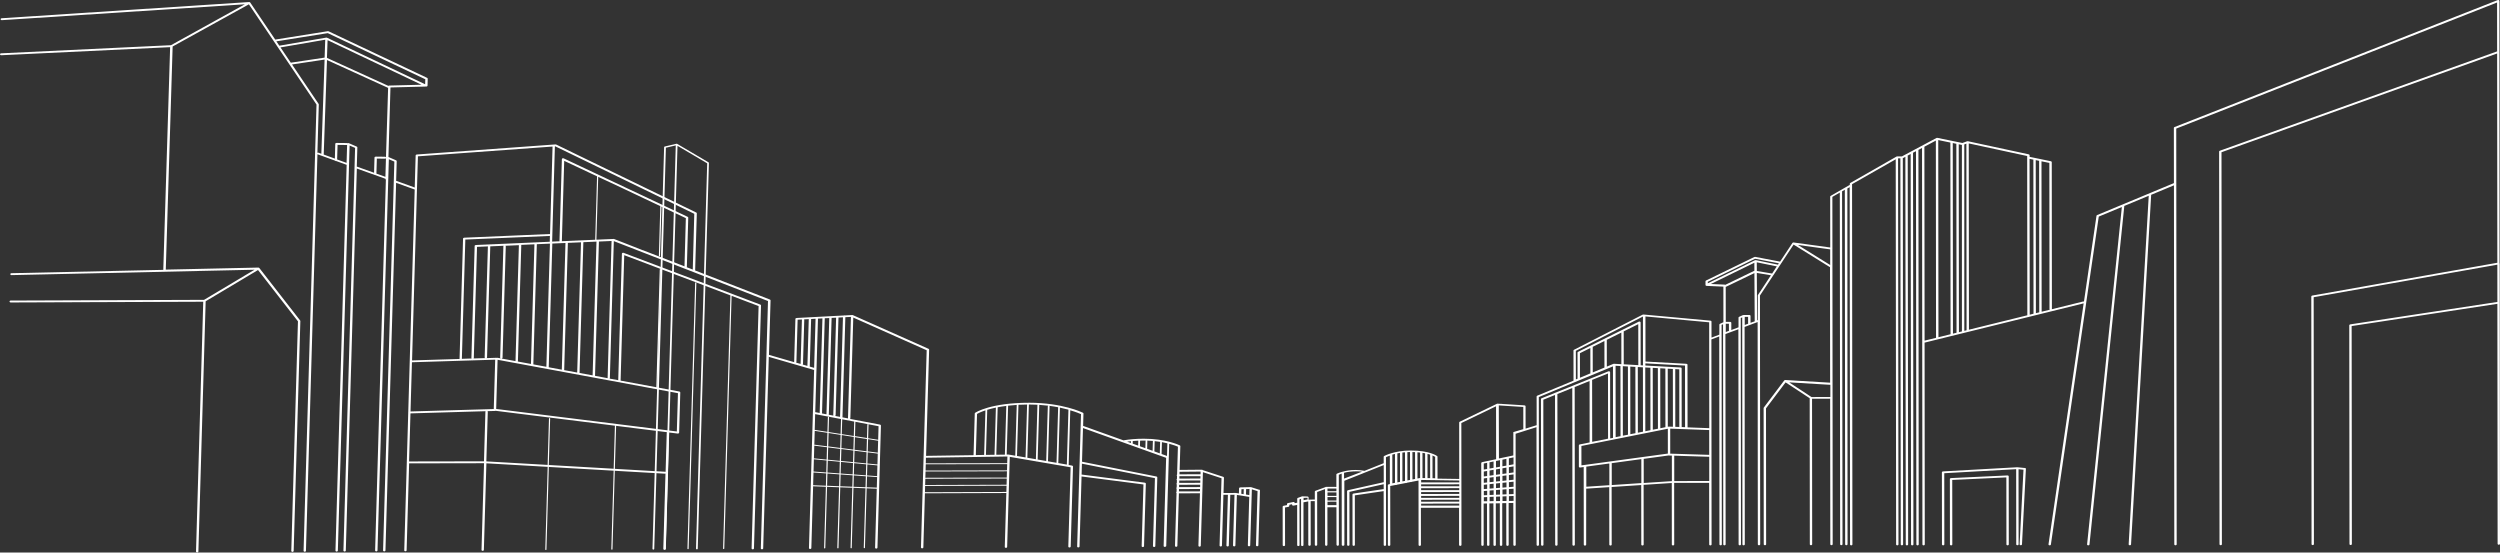 <svg xmlns="http://www.w3.org/2000/svg" width="1099.947" height="243.093" viewBox="0 0 1099.947 243.093">
  <rect x="0" y="0" width="1099.947" height="243.093" fill="#333333" stroke="none"/>
  <g fill="#ffffff">
    <path d="M306.117 124.254c-.142-.005-.262.088-.266.204l-3.39 116.954c0 .116.12.213.26.216.05 0 .1-.01.14-.028.08-.036.13-.1.13-.18l3.39-116.952c.01-.116-.11-.213-.25-.214"/>
    <path d="M549.67 217.823l-1.466-.235.068-2.396 1.475-.037zm-2.51-.404l-1.01-.17.06-2.01 1.015-.03zm-18.955-8.75l-9.256.02.03-1.11 9.25-.09zm-.056 1.88l-9.26.02.03-1.04 9.25-.02zm-.06 1.88l-9.26.03.03-1.04 9.25-.03zm-.06 1.88l-9.26.03.03-1.04 9.25-.03zm-.06 1.88l-9.26.03.03-1.04 9.25-.03zm-14.35-21.11l-.16 5.53-2.39-.86.15-5.18c0-.01-.01-.03-.01-.04.88.16 1.68.33 2.41.51l-.01.02zm-3.19-.52l-.14 4.91-2.39-.86.13-4.46c0-.02-.01-.04-.02-.06.87.08 1.69.19 2.46.32-.03.04-.05.09-.05.14zm-3.19-.42l-.12 4.19-2.4-.86.09-3.43c0-.07-.03-.13-.07-.18.87.02 1.71.08 2.52.15-.02.03-.03.07-.03.11zm-3.21-.1l-.09 3.16-2.39-.86.07-2.46c.53-.02 1.07-.03 1.62-.04.29 0 .58.01.87.01-.04.05-.08.1-.08.17zm-3.26 2.02l-2.4-.86.03-1.16c.79-.07 1.59-.12 2.42-.16zm-3.18-1.14l-1.67-.6c.55-.08 1.12-.14 1.69-.2zm-27.5-14.64l-.7 24.12-3.76-.65.71-24.41c1.39.29 2.65.59 3.76.9 0 .01-.01.02-.01.02zm-5.24 23.34l-3.76-.65.7-24.17c0-.1-.05-.19-.14-.25 1.4.18 2.7.4 3.91.63zm-3.84-24.83l-.7 24.04-3.76-.65.7-24.05c1.4.09 2.73.22 3.99.37-.13.05-.23.15-.23.28zm-5.24 23.26l-3.76-.65.67-23.35c0-.02-.01-.04-.02-.06.06 0 .12 0 .19-.01 1.25 0 2.44.04 3.6.1zm-3.87-24.01l-.67 23.22-3.8-.65c.01-.03.03-.07.03-.11l.65-22.4c1.19-.06 2.46-.1 3.79-.11-.01.01-.01.02-.01.04zm-5.2 22.46l-2.91-.5c-.04-.01-.08-.01-.12-.01l-.74.01.62-21.51c1.18-.14 2.44-.25 3.79-.33zm-3.47.54l-.08 2.75-35.82.07.07-2.47 21.35-.32c.02 0 .04.01.06.01.03 0 .06-.01.09-.01l14.4-.22c-.05.06-.08.12-.08.19zm-.17 5.91l-35.82.09.08-2.76 35.82-.07zm-.1 3.17l-35.82.09.08-2.76 35.82-.09zm-.09 3.16l-35.82.11.08-2.75 35.82-.1zm-.09 3.17l-35.82.12.08-2.76 35.82-.11zm-12.9-34.34c.42-.24 1.61-.87 3.69-1.56l-.57 19.61-3.65.06zm4.49-1.81c1.06-.32 2.33-.65 3.8-.96l-.6 20.75-3.78.06zm4.58-1.11c1.15-.22 2.41-.42 3.8-.59l-.62 21.43-3.78.05.61-20.85c0-.01-.01-.03-.01-.04zm-65.85 4.83c0 .03.01.05.02.08l-2.45-.47 1.27-44.07 2.45-.13zm2.74 1.47l-.19 6.34-5.28-.82.19-6.52zm.15 12.83l5.28.66-.15 4.91-5.29-.51zm.17-5.97l5.27.82-.16 5.39-5.28-.67zm.19-6.76l10.2 1.94-.17 5.97-4.41-.69.17-5.95c0-.12-.11-.21-.25-.22-.14-.01-.26.09-.27.2l-.17 5.87-5.27-.82zm9.86 13.58l-4.42-.56.16-5.38 4.41.69zm-.15 5.19l-4.43-.43.15-4.9 4.42.55zm-.15 5.14l-4.43-.32.14-4.83 4.43.42zm-.14 5.05l-4.43-.17.14-4.79 4.43.32zm-4.81-5.41l-5.28-.39.14-4.96 5.29.51zm-.15 5.23l-5.29-.2.15-4.99 5.29.38zm-5.34-16.55l-5.28-.67.17-5.72 5.28.82zm-.16 5.5l-5.28-.51.16-5.23 5.28.66zm-.15 5.4l-5.29-.38.15-5.1 5.29.51zm-.16 5.43l-5.29-.2.15-5.19 5.29.38zm-5.33-17.06l-5.28-.67.18-5.9 5.27.83zm-.16 5.68l-5.28-.51.15-5.41 5.28.67zm-.16 5.53l-5.29-.39.15-5.23 5.28.5zm-.16 5.63l-5.29-.21.15-5.38 5.28.38zm-5.32-17.57l-5.5-.7c-.03-.01-.06.01-.09.02l.18-6.11 5.58.87zm-.17 5.85l-5.51-.53c-.03-.01-.05.01-.08.01l.16-5.62c.01 0 .01.01.02.01l5.57.7zm-.16 5.67l-5.58-.41h-.02l.15-5.4c.01 0 .01.01.03.01l5.56.53zm-.17 5.83l-5.61-.22.16-5.6 5.6.4zm-7.13-52.42c.01-.04.04-.07.04-.11l.6-20.82 1.97-.11c-.01.02-.02.04-.02.06l-.63 21.54zm-1-.29l-2.1-.61c.09-.07.16-.17.16-.28l.56-19.39c.01-.08-.02-.14-.06-.2l2.04-.11zm-2.42-20.29l-.57 19.38c0 .01.01.03.01.04l-1.97-.57c.06-.07.11-.15.11-.24l.54-18.65 1.9-.1c-.02.04-.04.08-.04.13zm6.42 21.97l.65-22.35c0-.05-.01-.09-.03-.13l1.99-.11-1.21 41.62-1.95-.37.54-18.67v-.01zm5.62-22.74l-1.23 42.31c0 .01.01.03.01.04l-1.99-.38c0-.03.02-.05.02-.08l1.21-41.8zm3.01-.16l-1.25 42.89c0 .07.02.14.06.2l-2.08-.4c.04-.06.07-.13.07-.21l1.22-42.38zm-3.36 43.61c-.15-.01-.27.09-.27.2l-.19 6.42-5.59-.87.2-6.93 11.37 2.17-.19 6.54-5.28-.82.19-6.49c0-.11-.11-.21-.26-.21zm4.41-43.67l1.96-.11-1.27 43.81-2.17-.41c.13-.08.22-.19.22-.33zM304.8 118.6l-2.66-1.03c.03-.055.06-.11.06-.176l.62-21.63c0-.15-.1-.294-.26-.37L248 69.67c-.16-.08-.36-.08-.52-.01-.15.09-.27.21-.27.35l-1.05 35.967c-.01.062.01.122.05.18l-3.28.142 1.21-41.92.14-.01 61.19 29.7zm-3.64-1.414l-18.29-7.1v.04l-7.3-2.877-5.35-2.08c-.08-.03-.17-.05-.26-.04l-7.56.33.8-27.65s19.69 9.2 20.28 9.56l7.04 3.32-.63 21.88c-.007.11.11.21.253.22.05 0 .1-.01.14-.03.074-.04.126-.11.13-.18l.63-21.65 10.71 5.04zm-33.82 49.09c0 .04.01.077.02.115l-5.56-1.03 1.71-58.99c0-.04-.01-.07-.03-.1l5.59-.24zm30.94 6.71l-.49 16.854-79.48-9.907.62-21.64zm-4.93 17.407l-.5 17.2c-.06-.017-.11-.033-.18-.036l-22.14-1.274.55-18.917 22.37 2.79c-.06.07-.11.15-.11.24zM270 206.233l-28.535-1.644.59-20.42c.006-.12-.11-.22-.253-.22-.142-.01-.264.09-.268.2l-.59 20.4L213.98 203l.636-21.85c.003-.09-.04-.18-.104-.25l3.256-.09c.092 0 .175-.02.25-.06l.01-.01 52.52 6.55zm-89.38-25.195l.627-21.65 36.627-1.133-.63 21.717zm32.948.09l-.63 21.84-32.816.06c-.05 0-.094.01-.14.02l.614-21.167 33.054-.96c-.045.06-.077.13-.08.21zm22.62-73.57c0-.04-.01-.077-.026-.114l5.798-.255-1.57 54.19-5.73-1.06zm-8.314 51.296l1.482-51.11 5.794-.256c-.003.018-.014.034-.015.053l-1.523 52.59-5.816-1.07c.04-.05.07-.12.07-.19zm-20.36-1.123l-4.33.14c.01-.03.03-.05.03-.08l1.52-52.39 37.22-1.59-.075 2.56-32.54 1.43c-.28.01-.49.19-.5.41l-1.43 49.3c0 .09.04.17.1.25zm5.93-.18l-5.057.16c.043-.06.073-.12.076-.19l1.416-48.9 4.78-.21-1.42 48.82c-.01.14.07.26.2.34zm13.39 1.33l-7.922-1.46c-.107-.02-.208 0-.3.03-.07-.02-.147-.04-.224-.03l-4.28.14c.104-.08.18-.17.184-.29l1.417-48.88 5.85-.25c-.05.06-.08.13-.08.21l-1.42 48.94c-.01.24.22.43.51.44.1.01.19-.02.28-.05.15-.07.25-.2.26-.35l1.42-48.94c0-.1-.05-.19-.12-.26l5.89-.26-1.49 51.05c0 .02 0 .03.01.04zm21.963-51.98l-1.617 55.75-5.747-1.06 1.576-54.43zm5.16 57.01l-5.746-1.06c0-.01.02-.02.02-.04l1.62-55.95 5.77-.25zm2.71-57.35l5.792-.26c-.01.01-.02.03-.02.04l-1.7 58.82-5.75-1.06zm5.204-1.08l-14.7.65c.02-.04.04-.08.04-.12l1.03-35.24 14.45 6.81-.81 27.91.01.01zm-78.41-22.33v-.01l.42-14.36 59.23-4.3-1.11 38.48-37.78 1.62c-.27.02-.49.19-.49.42l-1.53 52.79c0 .05.02.09.03.14l-20.93.65zm-39.61-57.68l.28-7.8 41.32 19.61-14.2.36c-.15.01-.28.06-.37.15zm25.97 43.72c-.08-.13-.25-.23-.45-.23l-4.07-.05c-.28 0-.52.18-.53.41l-.19 6.69-7.6-2.72.25-8.41c.01-.16-.1-.31-.27-.38l-3.45-1.5c-.16-.07-.35-.07-.51.01-.01 0-.01.01-.02.02-.08-.05-.17-.09-.28-.09l-4.66-.05c-.29-.01-.52.18-.53.41l-.18 6.47-4.93-1.79c.01-.03.03-.06.03-.09l1.44-41.48 26.89 12.26zm-.25 8.61l-3.96-1.41.19-6.62 3.56.05c.19.01.36-.08.45-.21zm-17.09-6.13l-4.15-1.51.19-6.41 4.15.05c.02 0 .04-.01.05-.01zm-12.33-4.47c-.17-.06-.36-.04-.5.04l.62-21.27c.01-.07-.02-.15-.06-.21l-11.73-17.4 14.33-2.14-1.43 41.43zm-16.74-46.34l19.68-3.39-.27 7.88-14.88 2.23zm-1.81-2.67l22.61-3.61 42.91 20.29-.07 2.21-43.16-20.48c-.01-.01-.02 0-.03-.01-.06-.02-.12-.04-.19-.04h-.15l-20.63 3.55zm432.41 197.29l-3.53-1.13c-.06-.02-.13-.03-.21-.03h-.05l-4.55.12c-.28.01-.5.19-.51.41l-.07 2.26-1.3-.21h-.05c-.02 0-.03-.01-.05-.01l-5.37.02.19-6.72c.01-.17-.12-.33-.32-.4l-9-2.94c-.01-.02-.02-.04-.04-.06-.1-.08-.23-.13-.38-.13l-9.76.09.31-10.44c0-.15-.09-.29-.25-.37-.24-.12-6.06-2.92-15.78-2.91-3.28 0-6.31.24-9 .71l-17.7-6.34c-.01-.01-.03-.01-.04-.01l.15-5.43c0-.15-.09-.29-.25-.37-.36-.18-9.04-4.38-23.54-4.39-17.1-.01-23.59 4.23-23.85 4.41-.12.08-.19.19-.19.31l-.53 18.34-20.89.31 1.35-46.72c.01-.16-.1-.3-.27-.38l-33.31-14.83h-.01c-.07-.03-.15-.04-.23-.05-.01 0-.02.01-.03.01h-.02l-3.23.18c-.07-.02-.14-.04-.22-.05-.11 0-.21.03-.3.08l-2.63.14c-.03 0-.06-.02-.09-.02-.07 0-.15.01-.21.03l-17.8.95c-.27.02-.48.2-.49.41l-.55 19.02-11.08-3.21.7-23.95c.01-.17-.11-.32-.29-.39L305.85 119v-.01l.73-25.12c.005-.15-.092-.29-.253-.37l-61.605-29.9c-.095-.05-.207-.07-.317-.06l-61.05 4.44c-.266.02-.47.19-.48.41l-.41 14.11-8.08-2.92c-.03-.01-.06-.01-.09-.01l.25-8.66c0-.16-.1-.31-.28-.38l-3.36-1.45.89-30.6 15.51-.398c.04 0 .066-.02.098-.03.05.02.11.03.17.03.1 0 .19-.02.276-.06.15-.07.25-.2.26-.36l.08-3.03c0-.15-.1-.3-.26-.37l-43.35-20.49c-.11-.05-.24-.07-.37-.05l-23.12 3.69L110.1 1.12c-.007-.01-.023-.02-.03-.03-.03-.034-.06-.07-.1-.094-.02-.013-.046-.02-.07-.03-.033-.02-.07-.036-.12-.047-.002 0-.01-.01-.02-.01-.02-.01-.043 0-.07 0-.03 0-.06-.01-.09-.01L.738 8.03c-.29.017-.504.22-.48.455.022.232.276.405.564.385l106.92-6.984-32.522 18L.5 23.456c-.293.015-.51.215-.493.447.018.234.266.41.555.398l74.29-3.55-3.01 97.94c0 .02.008.03.01.04L5.04 120.2c-.288.005-.517.2-.508.433.008.234.247.418.538.41l106.917-2.367-22.216 13.25-85.06.313c-.29 0-.52.19-.52.42 0 .23.24.42.53.42l84.7-.32-3.18 109.89c0 .23.22.42.51.43.29.01.53-.18.54-.41l3.2-110.12 23.03-13.74 17.57 22.57-2.93 101.01c-.01.23.22.42.51.43.1 0 .2-.02.28-.06.16-.08.26-.21.26-.36l2.94-101.14c0-.09-.03-.17-.08-.24l-17.95-23.07c-.01-.02-.02-.03-.04-.04-.02-.03-.05-.05-.08-.07-.02-.02-.05-.03-.07-.04-.03-.02-.07-.03-.11-.04l-.04-.02c-.02-.01-.04 0-.05 0-.02 0-.03-.01-.05-.01l-40.74.9 3.02-98.17L109.51 1.9 139.254 46l-5.69 196.33c-.01.234.22.43.51.43.1.005.195-.016.278-.053.158-.07.26-.2.26-.353l5.06-174.5c.03.02.06.04.098.05l7.64 2.77c.09.12.25.2.43.21.04 0 .07-.02.1-.02l4.58 1.66-4.92 169.72c0 .23.23.42.518.43.29 0 .53-.18.534-.41l5.17-178.24 2.413 1.04-5.134 177.16c-.01.23.22.424.51.43.1 0 .2-.02.28-.056.16-.07.26-.204.26-.36L157 74.16l12.596 4.5-.002.08c0 .13.07.247.18.32l-4.73 163.1c-.002.24.22.43.51.44.29.003.53-.18.54-.414l4.99-172.133 2.42 1.048-4.96 171.06c-.004.23.22.43.51.43.1.01.198-.02.28-.05.153-.07.257-.2.26-.35l4.69-161.75 8.175 2.95-2.18 75.17v.01l-.66 22.78c-.02.04-.03.09-.03.14 0 .03.01.05.02.08l-1.75 60.55c-.01.24.22.43.51.43.1 0 .19-.02.27-.06.15-.07.25-.2.26-.35l1.11-38.3c.05.02.11.03.16.03l32.79-.06-1.11 38.12c-.01.23.22.42.51.43.1 0 .19-.02.27-.06.15-.07.26-.2.26-.35l1.11-38.1 26.96 1.56-1.05 36.37c-.01.11.11.21.25.21.05 0 .09-.01.14-.02.07-.04.12-.1.12-.18l1.05-36.34 28.52 1.65-1.03 34.53c-.01.12.11.22.25.22.06 0 .1-.01.14-.03.08-.04.13-.1.13-.18l1.01-34.5 22.08 1.27c.09 0 .16-.02.23-.05l-.96 33.13c0 .23.23.43.51.43.1 0 .19-.02.28-.05.15-.07.26-.2.26-.35l1.48-51.09c0-.05-.01-.1-.03-.14l3.86.48h.07l.03-.01c.08 0 .17-.01.24-.05.07-.03.13-.08.17-.14.02-.02.03-.04.04-.06.02-.03.04-.06.05-.1v-.05l.51-17.68c.01-.2-.16-.37-.41-.42l-9.6-1.78 1.5-51.86c0-.12-.11-.21-.26-.22-.15 0-.27.09-.27.2l-1.5 51.78-15.72-2.91 1.6-55.19 46.72 17.69-3.23 111.39c-.01.12.11.21.25.22.05 0 .1-.01.14-.03.08-.04.13-.1.13-.18l3.23-111.2 11.88 4.49-3.09 106.62c-.01.23.22.42.51.43.1 0 .2-.02.28-.06.15-.07.26-.2.26-.35l3.1-106.89c0-.17-.11-.32-.3-.39l-60.16-22.77c-.16-.06-.34-.04-.5.02-.15.07-.24.2-.25.35l-1.61 55.66-3.82-.7c.08-.07.14-.16.14-.26l1.74-60.22 67.83 26.35-3.15 108.81c-.01.24.22.43.51.43.1 0 .19-.02.28-.06.15-.07.25-.2.25-.36l2.47-84.26 19.94 5.78-2.27 78.33c-.01.23.22.42.51.43.1 0 .19-.02.28-.06.15-.07.25-.2.26-.35l.78-27.18 5.61.22-.78 26.915c-.01.12.11.21.25.22.05 0 .09-.01.13-.03.08-.04.13-.11.14-.18l.78-26.91 5.29.2-.78 26.66c0 .12.11.21.26.22.05 0 .09-.01.14-.03.07-.03.13-.1.13-.173l.77-26.65 5.29.2-.76 26.4c0 .12.11.214.26.22.05 0 .09-.01.13-.03.07-.036.13-.1.13-.177l.76-26.396 5.29.2-.76 26.15c0 .12.12.21.26.22.05 0 .09-.01.13-.03.08-.04.13-.11.13-.18l.76-26.14 4.44.17-.74 25.92c-.01.23.22.424.51.43.1.003.2-.02.28-.058.15-.07.25-.21.26-.36l1.53-53.72c.01-.19-.16-.37-.4-.42l-13.18-2.51c.07-.06.11-.14.12-.23l1.29-44.35 32.29 14.38-2.51 86.72c-.01.23.22.43.51.43.1 0 .2-.02.28-.06.15-.07.25-.2.26-.35l.69-23.81 35.82-.12-.69 23.7c-.01.23.22.43.51.43.1 0 .19-.02.28-.05.15-.07.25-.21.26-.36l1.15-39.53c0-.04-.02-.08-.03-.11l11.65 2c.07.04.15.08.25.08.04 0 .07-.02.1-.02l8.73 1.5c.07.04.15.08.25.08.04 0 .07-.02.11-.02l5.71.98-1.01 34.86c0 .23.22.43.51.43.11 0 .2-.02.28-.06.15-.07.26-.2.26-.35l1.02-35.21c0-.2-.17-.38-.42-.42l-1.49-.26.7-24.06c2.5.73 4.12 1.41 4.72 1.68l-1.69 58.22c0 .24.22.43.51.43.1 0 .193-.02.274-.06.15-.07.254-.2.26-.35l.893-30.81 27.23 3.51-.79 27.12c-.01.23.22.43.51.43.1 0 .2-.02.28-.06.15-.07.25-.2.26-.35l.79-27.49c.01-.21-.18-.39-.44-.43l-27.78-3.57h-.04l.14-4.79 32.12 6.37-.865 29.86c-.01.24.22.43.51.43.1.01.19-.01.27-.05.153-.07.26-.2.26-.35l.876-30.2c.01-.2-.16-.37-.39-.42l-32.74-6.5.43-14.82 30.75 11.02c.06.05.14.07.23.08l5.6 2.01-1.1 38.76c-.01.23.22.42.51.43.102 0 .195-.02.28-.06.03-.02.06-.05.09-.08.03-.01.06-.008.08-.018.112-.06.19-.16.19-.27l1.3-44.95c1.98.526 3.3 1.05 3.83 1.28l-.36 12.27c-.1.08-.17.188-.17.31 0 .116.06.22.15.29l-.04 1.28c-.11.08-.17.19-.17.31s.06.22.15.298l-.04 1.28c-.104.08-.17.19-.17.31s.06.22.15.29l-.04 1.28c-.1.08-.17.19-.17.31s.06.22.157.3l-.04 1.28c-.1.08-.17.19-.16.31 0 .11.06.21.15.29l-.68 23.22c0 .23.22.42.51.43.1 0 .2-.02.28-.06.16-.08.26-.21.26-.36l.67-23.11 9.26-.03-.67 23.06c-.01.23.22.43.51.43.1 0 .19-.02.27-.06.15-.07.26-.21.26-.36l.94-32.36 8.18 2.68-.86 29.6c0 .23.22.42.51.43.11 0 .2-.02.28-.06.16-.07.26-.2.26-.35l.65-22.33 1.97-.01-.65 22.3c0 .23.22.43.51.43.1 0 .2-.02.28-.05.15-.07.26-.2.26-.36l.65-22.32 1.85-.01-.65 22.29c0 .23.22.42.51.43.1 0 .2-.02.28-.06.15-.07.26-.2.26-.36l.65-22.23 5.44.87-.61 21.293c-.01.24.22.43.51.44.29.003.53-.18.53-.41l.72-24.66 2.5.8-.69 23.82c0 .23.23.424.52.43.1.002.19-.02.28-.057.16-.07.26-.21.26-.36l.7-24.11c.01-.18-.12-.34-.33-.41"/>
    <path d="M311.793 71.46l-13.84-8.153c-.004-.004-.012-.003-.018-.008-.052-.03-.11-.05-.175-.06-.007-.01-.013 0-.02 0-.043 0-.085 0-.128.01l-5.132 1.21c-.164.04-.28.16-.283.29l-5.125 176.75c-.004.17.167.32.384.32.076 0 .147-.02.208-.04.113-.06.19-.16.193-.27L292.977 65l4.34-1.023-.708 24.736-.01-.004-4.43 152.76c-.01.17.16.32.38.32.21 0 .39-.14.4-.31l5.14-177.32 13.06 7.7-4.92 169.53c-.01.17.16.31.38.32.07 0 .14-.01.2-.04.11-.06.19-.16.19-.27l4.91-169.69c0-.11-.06-.21-.16-.27M883.63 209.3c-.104-.08-.245-.122-.39-.115l-24.85 1.164c-.277.01-.49.2-.49.42l.03 28.77c0 .23.236.42.526.42.288 0 .522-.19.524-.42l-.03-28.37 23.8-1.12.03 29.47c0 .23.236.42.525.42.096 0 .185-.02.263-.06.156-.08.26-.21.26-.37l-.03-29.92c0-.12-.06-.23-.164-.31"/>
    <path d="M890.895 205.91l-3.24-.323c-.018-.002-.036.002-.052.002s-.03-.01-.048-.01l-32.68 1.83c-.276.01-.487.2-.487.42l.032 31.69c0 .23.235.42.524.42.29 0 .523-.19.524-.42l-.032-31.31 31.632-1.78.032 33.05c0 .23.235.42.525.42.096 0 .186-.02.263-.05.156-.08.26-.22.26-.37l-.033-33.03 2.173.22-1.7 32.79c-.013.23.212.43.5.44.104 0 .2-.02.285-.06.15-.07.254-.2.26-.35l1.722-33.19c.012-.22-.188-.41-.46-.44"/>
    <path d="M898.28 137.158l-.065-66.19 3.452.71.064 64.363c0 .1.05.18.11.24zm-2.53.627l-.07-67.337 1.49.307.065 66.664zm-2.72.672l-.067-68.568 1.7.35c-.012.03-.028.07-.028.11l.068 67.68zm-26.733 6.6l-.084-81.954 25.7 5.54.07 70.073zm-2.04.505l-.013-82.02.923-.335.08 82.11zm-2.368.586l-.09-82.67 1.36.28c.01.002.02 0 .03 0l.01 82.063zm-2.63.648l-.09-83.86 1.6.33c-.01.027-.03.053-.02.083l.08 83.05zm-6.38 1.576l-.09-86.748 5.33 1.097.08 84.34zm-1.05.257l-5.05 1.24-.09-85.31v-.01l5.04-2.69.08 86.76zm-54.81 26.06l-9.83-6.46 18.12 1.08v5.36zm-5.97-66.91l14.19 1.94v6.87zm-8.77 8.67l-9.73-1.99c-.04-.01-.08 0-.12 0-.01 0-.02-.01-.03 0-.1 0-.19.01-.27.05l-20.73 10.13v-.67l20.8-10.12 10.45 1.99zm-2.58 3.9l-6.73-1.12-.03-3.82 8.82 1.79zm-6.25 9.45c-.04.06-.06.13-.06.2l.01 10.85c-.03 0-.07 0-.1.02l-.2.07-.14-20.86 6.21 1.03zm-3.25 12.23V139c0-.11-.06-.22-.16-.296-.1-.08-.24-.124-.38-.124l-2.25.003c-.06-.002-.11.012-.16.024-.13-.024-.26-.024-.38.03l-1.69.754c-.2.08-.27.22-.27.37v4.26l-3.17 1.18v-3.16c0-.23-.23-.42-.52-.42h-1.92l-.02-15.42c.05-.01.11-.02.16-.04l12.46-6.01.13 21.22zm-2.54.95l-.01-3.57h1.48l.01 2.9c0 .03.01.06.02.1zm-8.35 3.1l-.01-3.64h1.39v2.9c0 .07.03.13.07.19zm-.23-20.76c-.08-.05-.18-.09-.29-.1l-6.05-.27 19.14-9.35.02 3.53c-.02 0-.04 0-.05.01zm-22.44 86.33l-.01-11.16 15.39.48.01 10.66zm-1.77-12.06l-.01-11 16.93.62c.08 0 .15-.01.22-.03l.01 10.94zm-11.66 12.91l-.01-10.51c0-.04-.01-.07-.03-.1l11.01-1.5c.05.01.1.03.15.03l1.25.04.01 11.23zm-27.41-7.75l-.01-8.54 38.02-7.58.01 10.93zm13.34 8.66l-.01-9.63 13.02-1.78.01 10.54zm-11.19.73l-.01-8.84 10.14-1.38.01 9.55zm9.53-49.81l.03 28.67-6.98 1.39-.03-27.11c0-.05-.02-.09-.04-.13zm5.52 27.58l-2.15.43-.03-31.26c0-.05-.02-.1-.04-.15l2.18.12zm-6.03-30.61l-.01-11.71c0-.03-.01-.04-.02-.07l6.42-3.19.01 13.9-3.24-.18c-.1-.01-.2.01-.28.04zm-6.19 2.56l-.01-11.27 5.14-2.56.01 11.69zm-5.63 2.33l-.01-10.8 4.58-2.28.01 10.99c0 .06.01.11.04.16zm27.7-4.58l.03 28.32-2.25.45-.03-28.9zm-6.57 29.64l-2.25.45-.03-30.59 2.25.13zm3.29-.66l-2.25.44-.03-29.74 2.24.13zm-5.15-30.31l-.02-14.48 6.41-3.18.02 18.03zm-20.34-5.13l.01 11.45c0 .01 0 .01.01.02l-.74.3-.02-12.56 29.52-15.1.02 21.51-1.02-.06-.02-18.84c0-.15-.1-.29-.27-.37-.16-.07-.35-.06-.53.01l-26.72 13.29c-.16.08-.25.22-.25.36zm32.06 6.65l.02 27.48-2.25.45-.03-28.06zm3.32 26.82l-2.25.44-.03-27.22 2.28.13c-.02.05-.04.09-.04.14zm3.33-.67l-2.28.46-.03-26.29c0-.03-.02-.06-.02-.09l2.27.13.02 25.65c0 .05.02.09.04.14zm3.26-.19l-1.7-.06c-.04 0-.07.01-.1.01-.08-.02-.16-.02-.24 0l-.21.04-.03-25.53 2.25.12zm2.82.1l-1.77-.07-.02-25.39 1.77.1zm-14.93-27.04v-.95l17.43.96.03 27.12-1.49-.06-.02-25.79c0-.22-.21-.41-.49-.42zM752 141.81l.007 7.33s-.003 0-.003.002l.04 39.277c-.05-.02-.107-.03-.17-.04l-9.38-.35-.03-27.55c0-.22-.212-.4-.486-.42l-17.997-.99-.02-19.84zm-86.165 48.3v10.275l-6.333 1.33-.058-23.34 10.774.68.008 9.74s.006.01.006.02zm-1.94 30.294v-2.097l2.048-.09.004 2.16zm2.047-5.385v2.34l-2.05.09-.002-2.28zm-.008-3.09l.003 2.23-2.047.17-.003-2.19zm-.002-3.2l.003 2.34-2.046.22-.01-2.28zm-2.05-3.17l2.048-.37.003 2.67-2.045.29zm-.003-3.84c0-.02-.01-.03-.02-.05l2.06-.44v3.08h-.06l-1.99.35zm-2.8 18.72v-2.02l1.76-.08v2.07zm-.01-5.04l1.76-.15v2.23l-1.77.08zm-.01-2.96l1.76-.2v2.16l-1.77.15zm-.01-3.04l1.76-.25v2.24l-1.76.19zm-.01-3.35l1.76-.32.01 2.56-1.77.24zm-.01-3.8l1.76-.37v2.98l-1.77.31zm-2.8 18.23v-1.95l1.76-.08v1.99zm-.01-4.86l1.76-.15v2.13l-1.77.08zm1.76-3.08v2.08l-1.77.14v-2.04zm-1.77-2.76l1.77-.25v2.15l-1.77.19zm0-3.25l1.77-.32v2.45l-1.77.25zm1.77-4.07v2.89l-1.77.32v-2.84zm-4.57 18.06v-1.88l1.76-.09v1.92zm1.76-4.83v2.02l-1.77.08v-1.96zm-1.77-2.67l1.76-.2v2.02l-1.77.15zm-.01-2.86l1.76-.25.01 2.06-1.77.19zm1.76-3.45v2.34l-1.77.25v-2.28zm-1.78-3.3l1.77-.37v2.8l-1.77.32-.01-2.73-.01-.02zm-2.51 17.15v-1.8l1.48-.07v1.84zm0-2.65v-1.86l1.47-.12v1.92zm1.47-4.78v1.94l-1.48.12v-1.9zm-1.48-2.62l1.47-.21v1.97l-1.48.16zm1.47-3.3v2.23l-1.47.2v-2.18zm0-3.59v2.72l-1.48.26-.01-2.68zm-29.05 18.83v-.86l16.78-.01v.86zm0-2.56l16.78-.01v.85l-16.78.01zm16.78-1.71v.86l-16.78.01v-.86zm-16.78-1.69l16.78-.01v.85l-16.78.01zm0-1.7l16.78-.01v.86l-16.78.01zm0-1.7l16.78-.01v.86l-16.78.01zm.08-1.87c.07 0 .14-.02.2-.05l1.91.03c.03.01.06.02.1.02.02 0 .04-.01.06-.01l4.34.06c.01 0 .01.01.02.01s.01-.01.02-.01l10.01.15c.02 0 .03 0 .05-.01v.83l-16.78.01v-1.05c.02 0 .05.01.08.01zm1.67-11.76l.01 10.89-1.16-.02-.01-11.08c.41.06.79.13 1.16.2zm2.21.57l.01 10.35-1.16-.02-.01-10.67c.43.11.81.22 1.16.33zm2.21.96l.01 9.43-1.17-.02-.01-9.99c.58.24.97.45 1.16.57zm-6.64 9.33c-.05 0-.09 0-.13.01l-1.01.2-.01-11.53c.4.03.79.07 1.16.11l.01 11.2zm-3.35.63l-.01-12.05c.4 0 .78.02 1.16.04l.01 11.79zm-2.21.43l-.02-12.45c.38-.02.76-.03 1.16-.04l.01 12.26zm-2.21.42l-.01-12.67-.01-.01c.37-.04.76-.08 1.16-.12l.01 12.59zm-2.21.43l-.01-12.76c.36-.07.75-.14 1.16-.21l.01 12.75zm-2.21.43l-.01-12.64c.35-.11.74-.21 1.16-.32l.01 12.72zm-21.25-2.09l-.01-2.55c.16-.04 1.57-.48 4.07-.61 2.5-.14 3.86.11 3.86.11zm-3.35 11.68h-3.94v-1.51l3.93-.01zm-3.94-3.55H588v1.51h-3.93zm-.01-2.04H588s0 1.33.004 1.33v.17h-3.93zm0-1.71l3.93-.01v1.17h-3.93zm-8.76 4.79l-1.75.33v-1.02l1.74-.04zm524.45-103.84L1099.7.41c0-.146-.095-.28-.248-.36-.154-.075-.346-.082-.51-.02L956.744 55.9c-.187.066-.295.216-.296.38l.024 24.3c-.03.007-.055.01-.082.02l-33.7 14.023c-.16.052-.26.185-.28.325l-5.512 37.714c-.105-.035-.222-.047-.337-.017l-13.78 3.404c0-.01.01-.01.01-.01l-.06-64.69c0-.2-.16-.37-.39-.41l-9.36-1.93v-.7c0-.2-.16-.36-.39-.41l-26.74-5.76c-.12-.03-.24-.02-.35.02l-1.97.71c-.03.01-.05.03-.08.05l-4.52-.92c-.08-.04-.16-.07-.26-.07-.01 0-.02.01-.03.01l-6.22-1.28c-.04-.01-.07-.01-.11-.01-.03 0-.05-.01-.08 0-.08 0-.16.02-.23.06h-.01l-15.07 8.04c-.03.02-.05.04-.08.07h-2.19c-.14 0-.27.05-.37.12-.02.01-.03.04-.04.05L814.09 80.5c-.138.08-.22.21-.22.346v.505l-8.41 4.83c-.14.08-.22.21-.22.35l.02 22.36-16.09-2.2c-.05-.01-.103 0-.15 0h-.058c-.07.02-.132.04-.19.07-.02.02-.034.03-.05.05-.035.03-.067.05-.09.09-.004.01-.013.01-.016.01l-5.417 8.2-10.93-2.09c-.13-.02-.24 0-.39.05l-21.25 10.34c-.16.08-.25.22-.25.36v1.59c0 .24.23.43.53.43.02 0 .05-.01.07-.01.01 0 .02.01.03.01l7.24.32.01 15.68-1.51.68c-.17.09-.27.22-.27.37v4.4l-3.45 1.3-.01-7.04c0-.21-.2-.39-.47-.42l-29.47-2.7c-.12-.01-.24.02-.34.06l-30.2 15.45c-.15.08-.25.21-.25.36l.02 13.23-15.94 6.6c-.2.07-.29.22-.29.38l.01 12.61-4.86 1.52-.01-9.82c0-.22-.21-.4-.48-.42l-8.62-.55c-.04 0-.07-.01-.1-.01-.02 0-.03.01-.05.01l-1.18-.08c-.07-.03-.15-.05-.23-.05-.05 0-.1.02-.14.03l-1.51-.09h-.07c-.05 0-.1.01-.15.02l-.06.02c-.01.01-.02.01-.04.02l-16.32 7.87c-.16.08-.26.22-.26.36l.02 24.84c-.01 0-.02-.01-.03-.01l-9.52-.14-.01-9.64c0-.11-.06-.22-.17-.3-.13-.1-3.29-2.44-11.68-2.43-7.1.01-11.42 2.31-11.6 2.41-.14.08-.23.21-.23.35v2.82l-8.43 3.36c-.51-.09-3.17-.56-5.75-.32-3.93.36-6.29 1.52-6.4 1.58-.15.07-.24.21-.24.35v5.46l-4.46-.03c-.14 0-.27.04-.37.12-.01 0-.01.01-.02.02l-4.33 1.59c-.19.06-.3.22-.3.38v3.46l-2.74.07v-.98c0-.23-.23-.41-.51-.42l-2.22-.06c-.08 0-.16.01-.22.04h-.02l-1.73.63c-.19.07-.31.22-.31.39l.02 1.74-1.11.2c-.03 0 .11-.67-.76-.48l-2.25.45c-.23.05-.4.22-.4.41l.01.48-1.5.28c-.24.05-.41.22-.41.41l.02 16.92c0 .24.23.43.52.42.1.01.19-.02.26-.05.15-.07.26-.21.26-.36l-.02-16.583 1.5-.28c.23-.05.4-.22.4-.41v-.5l1.2-.24v.21c0 .13.08.25.2.33.13.08.29.11.45.08l1.59-.31.012 17.68c0 .23.237.42.52.42.29 0 .53-.19.53-.42l-.02-20.13.677-.25.02 20.38c0 .23.23.42.524.42.1 0 .19-.02.26-.06.16-.08.26-.21.26-.37V221c.02 0 .04.004.06 0l2.044-.39.02 19.107c0 .234.24.424.53.423.1 0 .19-.02.27-.06.16-.07.26-.208.26-.363l-.02-19.217 1.81-.003.02 19.216c0 .235.24.423.53.423.1 0 .19-.02.26-.06.16-.074.26-.21.26-.366l-.02-23.25 3.46-1.27.02 24.52c0 .232.23.42.52.42h.13c.32 0 .38-.444.38-.444v-16.51H588l.03 16.354c0 .407.27.536.27.535.08.035.16.06.26.06.094 0 .184-.02.26-.055.156-.074.26-.21.26-.365l-.03-30.83c.24-.11.68-.292 1.265-.484l.03 31.32c0 .24.236.42.52.42.02 0 .04-.01.05-.01.02 0 .05.01.07.01.1 0 .19-.02.26-.06.16-.07.26-.21.26-.36l-.02-28.18 17.325-6.9.01 7.54c-.046 0-.09 0-.137.01l-15.61 3.5c-.23.05-.39.22-.388.41l.024 23.64c0 .23.23.42.52.42.09 0 .18-.02.26-.06.15-.07.26-.2.26-.36l-.02-23.32 15.07-3.38v2.16l-13.3 1.96c-.25.04-.43.21-.43.42l.02 22.17c0 .24.23.43.52.42.09.01.18-.02.26-.05.15-.07.26-.21.26-.36l-.02-21.81 12.67-1.86.02 23.67c0 .24.23.42.52.42.1 0 .18-.02.26-.05.15-.07.26-.21.26-.36l-.04-38.6c.3-.14.88-.4 1.7-.68l.01 12.5-.47.09c-.24.05-.41.21-.41.41l.02 26.27c0 .24.24.43.53.43.1 0 .19-.02.27-.05.15-.07.26-.21.26-.36l-.03-25.94 2.36-.46c.06.02.12.03.19.03.09 0 .18-.02.26-.05.04-.02.07-.06.1-.08l3.86-.75c.06.02.12.03.19.03.1 0 .19-.02.26-.06.04-.02.06-.06.1-.09l1.73-.33c.03.01.07.02.11.02.09 0 .18-.02.26-.05.02-.01.03-.03.05-.05l2.97-.57.03 28.34c0 .23.23.42.52.42.1 0 .19-.02.26-.06.16-.07.26-.21.26-.36l-.01-16.33 16.78-.01.01 16.33c0 .24.24.42.53.42.1 0 .19-.02.27-.05.15-.08.26-.21.26-.37l-.06-53.63 15.27-7.37.03 23.29-6.16 1.29c-.22.05-.39.22-.39.41l.01 6.56c0 .02-.01.04 0 .06v.01l.02 29.37c0 .23.23.42.52.42.1 0 .19-.02.26-.06.16-.07.26-.21.26-.36l-.01-18.2 1.48-.03.02 18.23c0 .23.235.42.53.42.09 0 .18-.02.26-.06.16-.07.26-.21.26-.36l-.02-18.25 1.77-.03.02 18.29c0 .24.23.43.52.43.1 0 .19-.02.27-.06.155-.07.26-.21.26-.36l-.02-18.3 1.77-.034.02 18.33c0 .23.234.42.525.42.1 0 .19-.02.26-.06.16-.08.27-.21.27-.37l-.01-18.36 1.77-.03.02 18.39c0 .23.23.42.52.42.1 0 .19-.02.26-.06.16-.07.26-.21.27-.37l-.02-18.41 2.05-.04.02 18.44c0 .24.23.42.52.42.1 0 .182-.02.26-.05.16-.08.263-.21.263-.37l-.05-48.89 9.18-2.89.05 51.77c0 .24.23.43.52.43.1 0 .19-.02.27-.06.15-.075.26-.21.26-.37l-.07-65.02 32.62-13.5.03 31.44v.01l-1.25.25-.03-29.14c0-.15-.09-.28-.25-.36-.15-.08-.35-.09-.51-.02l-29.38 11.85c-.19.07-.29.22-.29.38l.062 64.09c0 .23.23.42.52.42.1 0 .19-.02.264-.06.16-.07.26-.21.26-.36l-.06-63.83 5.14-2.08.07 65.9c0 .237.24.425.527.42.1 0 .18-.02.26-.054.15-.076.26-.21.26-.37l-.07-66.33 6.55-2.64.07 68.964c0 .24.24.424.53.423.1 0 .19-.02.27-.06.15-.08.26-.21.26-.37l-.07-69.25c0-.048-.02-.09-.03-.127l6.58-2.66.02 27.03-4.34.87c-.23.05-.4.22-.4.41l.01 9.36c0 .01.01.02.01.03 0 .01-.01.02 0 .03 0 .02.01.03.02.05l.03.08.05.06c.02.02.04.04.07.06.02.013.05.03.08.04l.09.03c.03.01.07.01.1.01.02 0 .04.01.06.01.02 0 .03-.01.04-.01.01 0 .03.004.04 0l1.528-.21.04 34.15c0 .236.24.424.53.424.1 0 .187-.02.266-.06.16-.07.26-.21.26-.36V215l10.14-.667.03 25.275c0 .234.23.423.52.42.1 0 .19-.02.26-.054.16-.076.26-.21.27-.367l-.03-25.34 13.02-.858.03 26.18c0 .23.23.42.52.42.1 0 .19-.03.27-.06.15-.08.26-.21.26-.37l-.03-26.26 12.39-.81.022 27.06c0 .23.24.42.53.42.1 0 .187-.02.266-.06.15-.08.26-.21.26-.37l-.03-27.1 15.39-.01.03 27.1c0 .23.233.42.52.42.1 0 .19-.02.27-.06.16-.08.26-.21.26-.37l-.04-38.97c.01-.01.02-.02.02-.04 0-.03-.01-.05-.02-.07l-.01-11.92.003-.01-.04-39.2 3.45-1.3.09 91.48c0 .24.23.42.52.42.293.01.53-.18.53-.42l-.1-96.56.64-.28.1 96.85c0 .23.23.42.52.42.095 0 .19-.02.262-.06.15-.08.26-.21.26-.37l-.1-92.42c.03-.04.06-.09.07-.14l5.63-2.08.1 94.64c0 .23.24.42.53.42.29 0 .52-.19.52-.42l-.1-99.58.64-.29.1 99.87c0 .23.23.42.52.42.09 0 .18-.02.26-.06.16-.07.26-.21.26-.37l-.09-95.66 5.73-2.15.09 97.8c0 .23.236.42.526.42.1 0 .188-.02.26-.06.15-.07.26-.21.26-.36l-.11-109.47 14.8-22.4 15.82 9.82c.06.03.13.06.2.07l.05 50.86-19.7-1.18c-.02 0-.04.01-.064.01-.02 0-.04-.01-.06 0-.016 0-.027 0-.04.01-.04 0-.08.02-.116.04-.03.01-.05.01-.07.03-.04.02-.06.04-.09.07-.01.02-.032.02-.05.04l-9 11.94c-.04.07-.07.14-.07.22l.06 59.92c0 .24.24.42.53.42.29.01.52-.18.52-.42l-.06-59.8 8.61-11.43 10.61 6.97.06 64.26c0 .23.23.42.52.42.1 0 .18-.02.26-.06.16-.07.26-.21.26-.36l-.06-64.04 7.96-.01.07 64.03c0 .23.23.42.52.42.1 0 .19-.02.27-.06.15-.08.26-.21.26-.37l-.05-64.45-.07-65.61c.01-.02.03-.04.03-.05.017-.08 0-.14-.024-.21l-.02-22.5 3.27-1.88.15 154.71c0 .23.23.42.52.42.1 0 .19-.02.26-.06.16-.07.266-.21.26-.37l-.19-155.27 1.207-.69.15 155.99c.01.23.24.42.53.42.1 0 .19-.02.26-.06.16-.07.26-.21.26-.36L812.8 83c0-.02-.01-.04-.01-.06l1.03-.59.16 157.18c0 .23.24.42.53.42.093 0 .18-.02.26-.06.156-.072.26-.21.26-.363l-.16-158.5 19.21-10.94.17 169.435c.002.24.235.42.525.42.093 0 .18-.01.26-.05.153-.07.26-.207.26-.363l-.18-169.88h1.02c-.003.01-.01.02-.01.03l.17 169.83c0 .24.235.42.524.42.1 0 .19-.02.26-.06.16-.07.26-.21.26-.36L837.2 69.7c0-.044-.01-.083-.03-.12.03-.015.05-.03.07-.046.08-.01.16-.03.23-.077l.85-.45.174 170.52c0 .24.23.43.52.43.1 0 .187-.02.265-.06.15-.07.26-.21.26-.36l-.18-170.815c0-.08-.04-.155-.09-.22l1.38-.74.17 171.77c0 .234.24.424.53.42.1.004.18-.02.26-.055.15-.072.26-.21.26-.364l-.18-172.33 1.3-.69.17 173.02c0 .234.23.422.52.42.09 0 .18-.02.26-.056.15-.07.26-.21.26-.362L844.07 66c0-.014-.01-.026-.01-.04l1.59-.85.088 85.1c0 .036.02.066.03.1-.02.04-.03.08-.03.127l.09 89.094c0 .23.23.42.52.42.09 0 .18-.02.26-.06.15-.07.26-.21.26-.36l-.09-88.78 45.65-11.27c.02 0 .04.01.07.01.1 0 .19-.02.26-.06.03-.01.04-.04.065-.05l23.94-5.91-15.462 106c-.03.24.17.44.46.47.12.02.23-.01.33-.05.14-.06.24-.18.26-.31l21.07-144.29 10.15-4.22-15.29 148.41c-.02.24.19.44.48.46.11.01.22-.01.31-.05.14-.06.25-.18.26-.33l15.31-148.78c.01-.05 0-.11-.02-.17l10.78-4.48-8.83 153.34c-.01.24.21.43.5.44.11.01.21-.01.29-.05.15-.07.25-.19.26-.34l8.85-153.73c0-.03-.01-.05-.01-.08l10.03-4.17.16 157.95c0 .24.23.42.52.42.29.01.52-.18.53-.42l-.19-182.92L1098.66 1.1l.02 21.51-122.004 43.71c-.195.07-.312.216-.31.383l.17 172.752c.003.234.236.422.524.422.29.002.524-.19.525-.422l-.172-172.476 121.27-43.45.092 92.08-81.443 14.43c-.24.04-.412.21-.412.41l.11 108.96c0 .23.234.42.523.42.096 0 .187-.02.264-.06.156-.08.26-.21.26-.37l-.11-108.63 80.81-14.32.016 16.4-64.74 9.87c-.245.04-.426.21-.425.41l.096 96.25c0 .23.235.42.523.42.096 0 .186-.02.265-.06.155-.08.26-.21.26-.37l-.096-95.91 64.117-9.78.107 105.58c0 .23.235.42.525.42.095 0 .186-.02.263-.06.155-.07.26-.21.26-.37l-.124-123.36"/>
  </g>
</svg>
